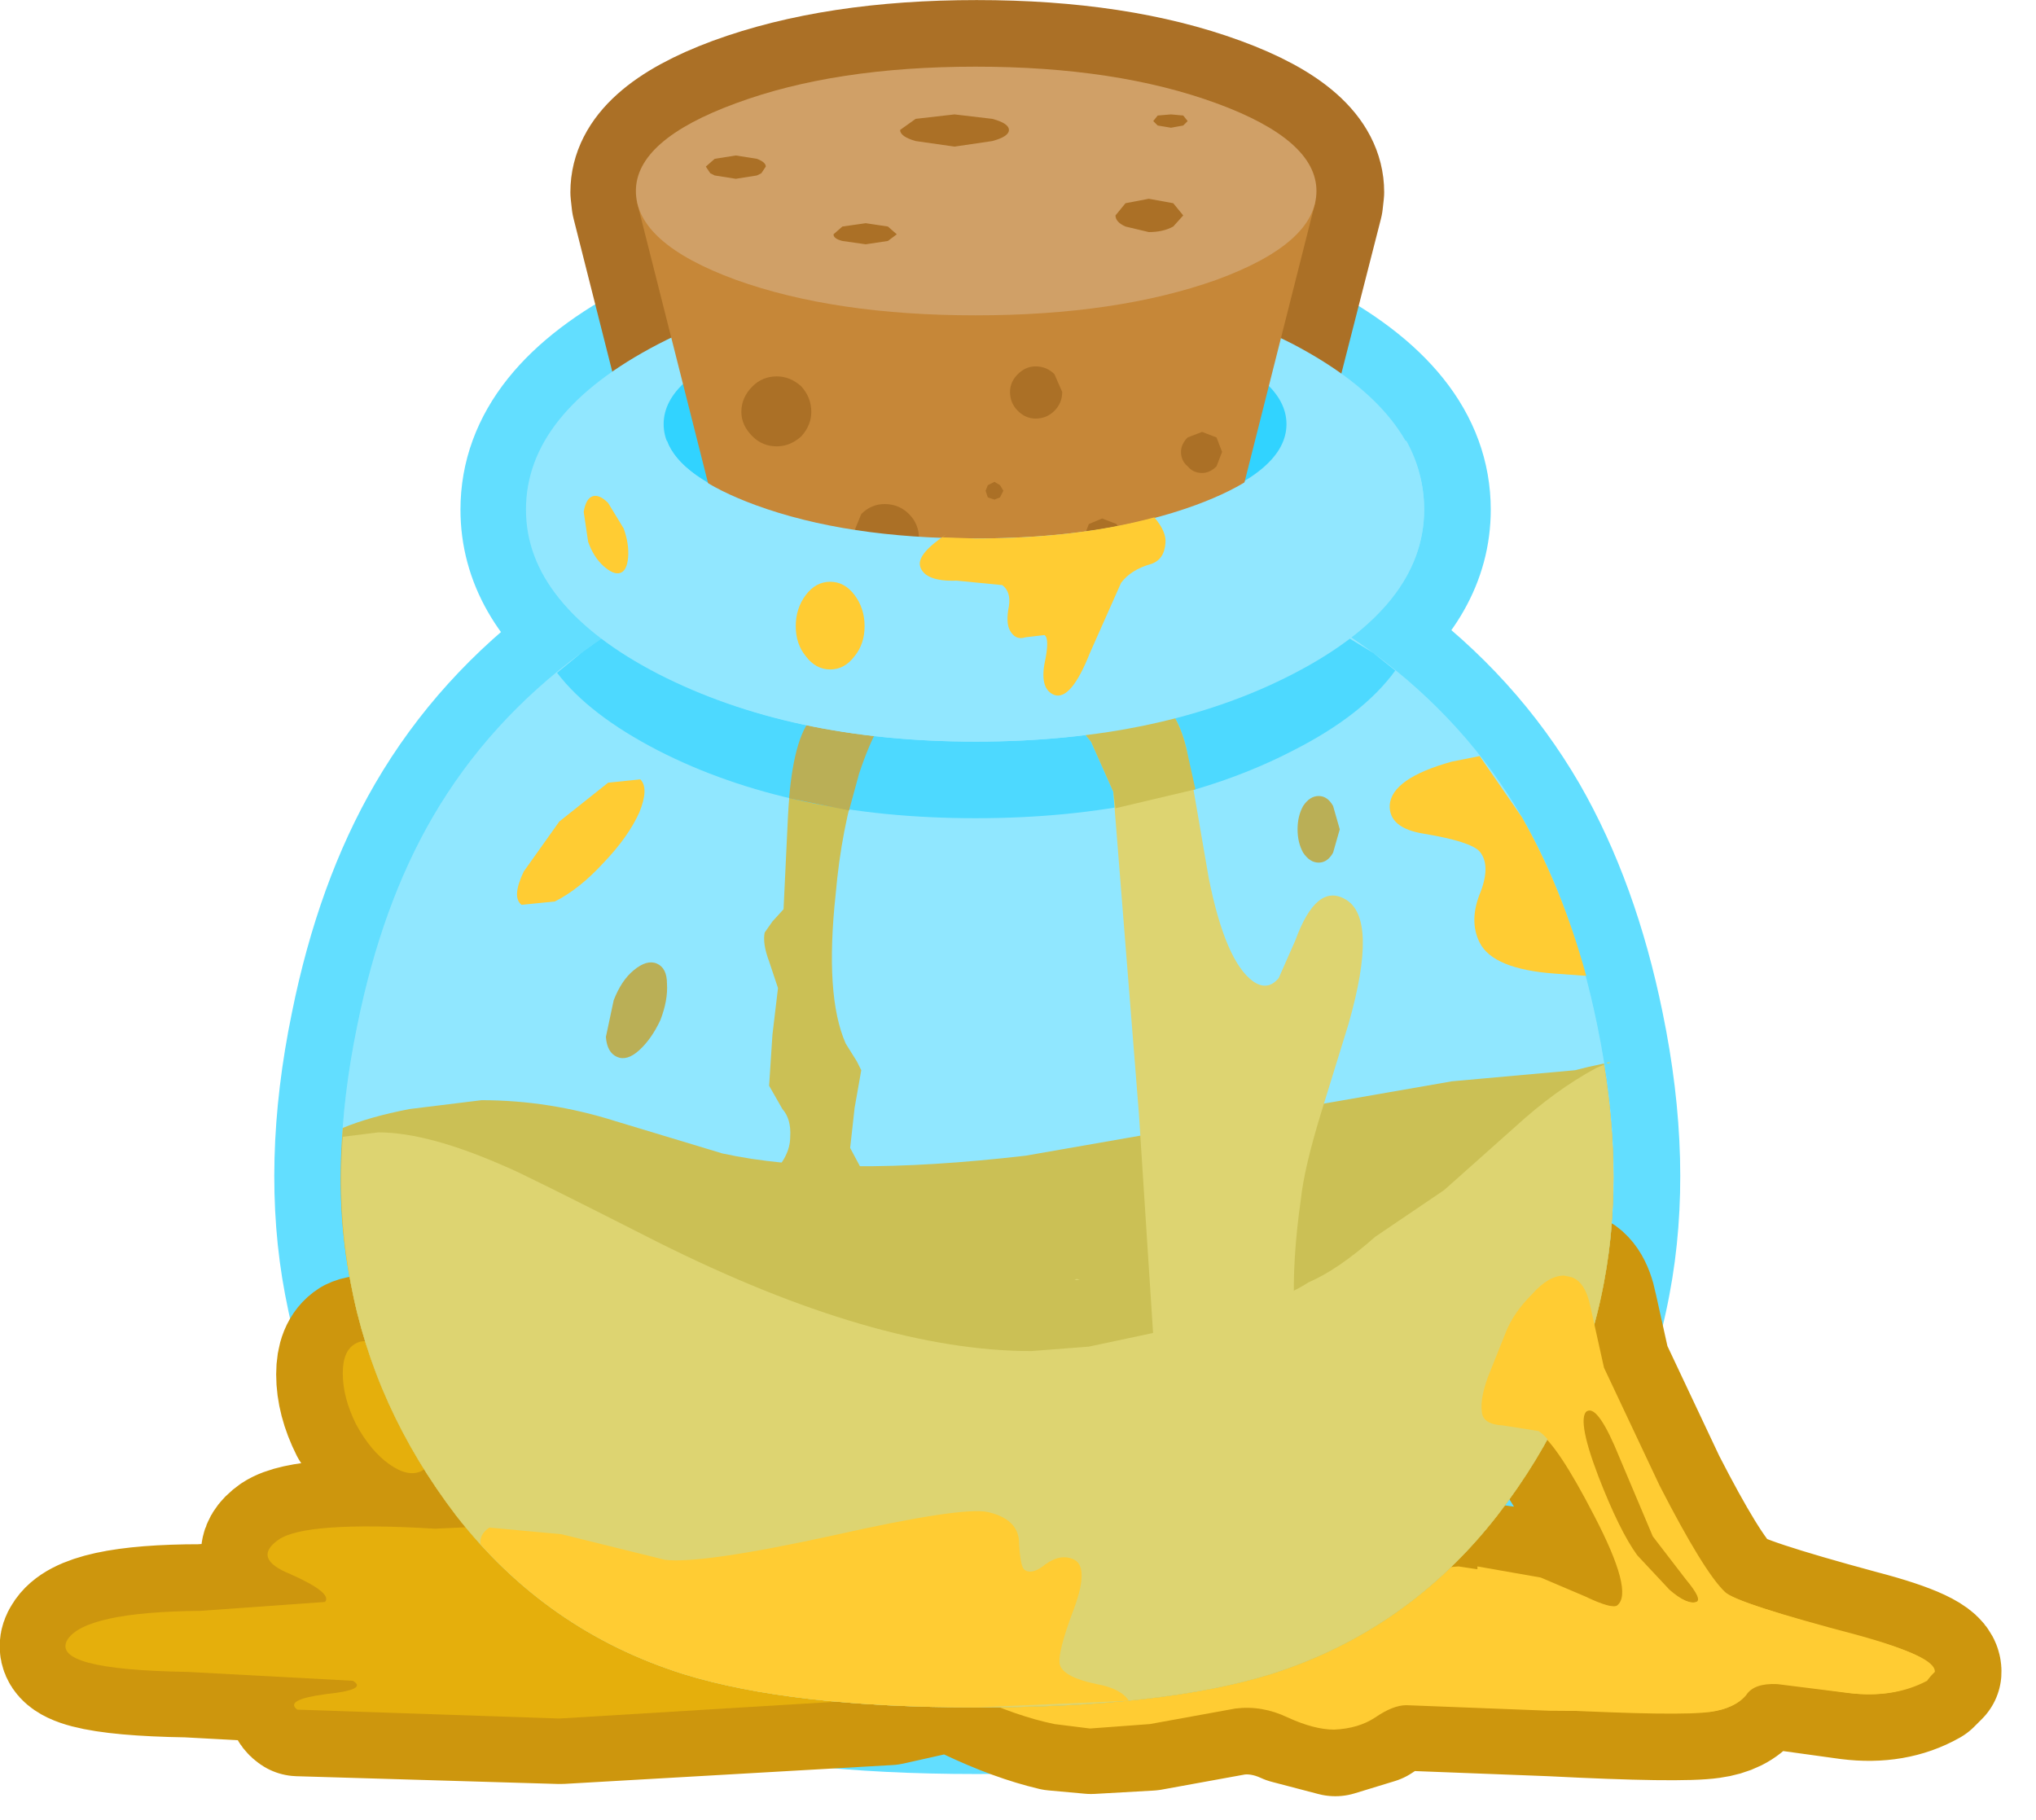 <svg xmlns="http://www.w3.org/2000/svg" xmlns:xlink="http://www.w3.org/1999/xlink" preserveAspectRatio="none" width="85" height="76"><defs><path fill="#E5AF0C" d="M8.4-6.7q-.45-1.9-1.5-2.35l-1-.05-1.2.55-1.3.65.7.85 1 2.25.1.75 3.6-.85-.4-1.8z" id="u"/><path fill="#91E7FF" d="m16.8-11.05-1-.65q3.3-2.55 3.3-5.8 0-4.35-5.9-7.4-5.9-3.05-14.3-3.05-8.35 0-14.3 3.05-5.9 3.05-5.9 7.4 0 3.3 3.35 5.85l-.9.6q-4.2 3.1-6.7 7.4-2.3 3.95-3.4 9.4-1.3 6.3-.3 11.55 1.05 5.65 4.75 10.5 4.05 5.2 10.25 7.15 4.85 1.5 13.2 1.5 8.4 0 13.25-1.5Q18.35 33 22.4 27.8q3.75-4.85 4.8-10.5 1-5.25-.3-11.55-1.1-5.4-3.4-9.4-2.5-4.3-6.7-7.4z" id="a"/><path id="d" stroke="#AB7026" stroke-width="6" stroke-linejoin="round" stroke-linecap="round" fill="none" d="M-1.05-37.45q6.35 0 10.85 1.65t4.5 4l-.05.45-4.5 17.6h-21.6l-4.45-17.6-.05-.45q0-2.35 4.45-4 4.5-1.65 10.85-1.65z"/><path fill="#E5AF0C" d="M-25.5 24.5q0-1.05-.65-2.25-.6-1.2-1.45-1.85-.85-.65-1.4-.35-.6.3-.6 1.35 0 1.1.6 2.3.65 1.2 1.5 1.8.85.6 1.45.3.55-.3.55-1.3z" id="g"/><path fill="#E5AF0C" d="M.5 34.5q2.5-1.15 4.05-1.25 2.7-.15-9.85-3.1-12.4-2.9-13.55-2.05l-6.6.3q-5.85-.35-7.05.5-1.2.85.55 1.55 1.9.85 1.55 1.25l-5.6.4q-5.2.05-6 1.3-.8 1.35 5.4 1.45l7.45.4q.7.4-1.2.6-1.9.25-1.3.7l11.8.4 14.85-.9q2.7-.4 5.5-1.55z" id="h"/><path fill="#FC3" d="m41.75 35.25.3-.4q.05-.7-3.4-1.65-5.5-1.45-6.05-1.95-.95-.9-2.95-4.8L27.2 21.2q-.2-.45-.65-2.7-.25-1.25-.9-1.45L25.4 17q-.7 0-1.5.85-.75.8-1.1 1.7l-.75 1.75q-.45 1.15-.4 1.85.05.55 1 .65l1.6.25q.85.55 2.5 3.75 1.8 3.45 1.05 4.05-.2.2-1.45-.35l-2.05-.85-3.65-.55q-1.7.1-3.45 1l-2.9 1.35-1.4.9q-1.1.75-2.75.65l-3.75-.25L-2.95 35l1.65.9q2.05.95 3.75 1.3l1.6.2 2.7-.2 3.85-.7q1.2-.15 2.35.4 1.2.55 2.1.55 1.1-.05 1.85-.55.8-.55 1.4-.55l6.45.25 7.2.05q1.15-.15 1.65-.75.35-.55 1.4-.5l3.2.4q2.05.25 3.55-.55M30.9 30.7q.75.9.45 1-.4.15-1.25-.55l-1.45-1.5q-.75-1.15-1.75-3.6-1-2.75-.45-2.95.5-.25 1.45 2.1l1.5 3.55 1.5 1.95z" id="i"/><path fill="#91E7FF" d="M-1.05-16.85q-9.95 0-17.8 5.8-4.2 3.1-6.7 7.4-2.3 3.95-3.4 9.4-1.3 6.3-.3 11.55 1.05 5.65 4.75 10.5 4.05 5.2 10.25 7.15 4.85 1.5 13.2 1.5 8.4 0 13.25-1.5Q18.35 33 22.4 27.8q3.75-4.85 4.8-10.5 1-5.25-.3-11.55-1.1-5.4-3.4-9.4-2.5-4.3-6.7-7.4-7.9-5.8-17.85-5.8z" id="j"/><path fill="#E5AF0C" d="M-7.4-.2q.25-2.9 1.05-5.45.9-2.7 1.75-3 .4-.2.15-.35l-.95-.25q-1.8-.1-2.95.95-1 .9-1.2 4.6l-.2 4.2-.5.55-.35.5q-.1.5.2 1.3l.4 1.2-.25 2.1-.15 2.3.6 1.05q.4.45.35 1.25 0 .95-1 1.85l-.9.75 5.4-.6-.8-1.5.2-1.8.3-1.7-.2-.4-.5-.8Q-7.9 4.4-7.4-.2z" id="k"/><path fill="#31D3FF" d="M16.8-11.05 11.95-14q-6-2.85-13-2.85Q-8-16.85-14-14q-2.55 1.25-4.85 2.95l-1.1.9q1.45 1.9 4.55 3.5Q-9.45-3.6-1.1-3.6q8.4 0 14.3-3.05 3.15-1.6 4.6-3.6l-1-.8z" id="l"/><path fill="#CD960D" d="m-4.45-9-.95-.2q-1.8-.1-2.95.95-.9.8-1.15 3.75l2.7.55.45-1.65q.9-2.7 1.75-3 .4-.2.15-.4z" id="m"/><path fill="#91E7FF" d="M13.2-10.15q5.9-3.05 5.9-7.35 0-4.35-5.9-7.45Q7.25-28-1.1-28q-8.4 0-14.3 3.05-5.95 3.1-5.95 7.45 0 4.3 5.95 7.35 5.9 3.1 14.3 3.1 8.35 0 14.3-3.1z" id="n"/><path fill="#31D3FF" d="M8.75-17.75q4.15-1.5 4.15-3.6t-4.15-3.6q-4.1-1.5-9.9-1.5-5.8 0-9.9 1.5-4.1 1.5-4.1 3.6t4.1 3.6q4.1 1.5 9.9 1.5 5.8 0 9.9-1.5z" id="o"/><path fill="#CD960D" d="M-16.25 6.85q.55-.5.95-1.35.35-.9.3-1.65 0-.7-.45-.9-.45-.2-1.05.3-.55.45-.9 1.35l-.35 1.65q.05.7.5.9.45.2 1-.3z" id="p"/><path fill="#CD960D" d="m15-2.05.3-1.05-.3-1.05q-.25-.45-.65-.45t-.7.45q-.25.45-.25 1.05 0 .6.25 1.05.3.45.7.45.4 0 .65-.45z" id="q"/><path fill="#E5AF0C" d="m26.5 7.6-.6.15-5.55.5L12.6 9.6l-11.45 2q-8.6 1-13.65-.1l-4.8-1.45q-3-.95-6.05-.95l-3.25.4q-1.8.35-3 .85-.3 3.7.35 6.95 1.05 5.65 4.75 10.5 4.05 5.2 10.25 7.15 4.85 1.5 13.2 1.5 8.4 0 13.25-1.5Q18.35 33 22.4 27.8q3.75-4.85 4.8-10.5.85-4.55 0-9.85l-.7.15z" id="r"/><path fill="#FC3" d="m3.45 17.15-.1.05h.25l-.15-.05m23.9-9.75v.05l.15-.05h-.15m-.15.1-.35.15q-1.85 1-3.65 2.65L20 13.15l-3.1 2.1q-1.7 1.5-3 2.05-1.3.85-4.25 1.7L4 20.2l-2.6.2q-7 0-16.8-4.9-6.2-3.15-6.85-3.4-3.5-1.55-5.75-1.55l-1.6.2q-.25 3.45.35 6.55 1.05 5.65 4.75 10.5 4.05 5.2 10.25 7.15 4.85 1.5 13.2 1.5 8.4 0 13.25-1.5Q18.35 33 22.4 27.8q3.75-4.85 4.8-10.5.85-4.55 0-9.8z" id="s"/><path fill="#FC3" d="m9.4-.9-1-5.8q-.45-1.9-1.5-2.35l-1-.05-1.2.55-1.3.65.7.85 1 2.25L6.25 9.65 7.1 22.8l6.3-2.75-.15-1.55q-.1-2.15.3-4.95.15-1.4.9-3.85l1.25-4.05Q17.05.9 15.55.05 14.25-.7 13.3 1.9l-.75 1.7q-.5.6-1.15.15-1.25-.9-2-4.65z" id="t"/><path fill="#AB7026" d="m9.75-13.75 4.5-17.6.05-.45q0-2.35-4.5-4t-10.85-1.65q-6.35 0-10.85 1.65-4.45 1.65-4.45 4l.05.45 4.45 17.6h21.6z" id="c"/><path fill="#91E7FF" fill-opacity=".302" d="M-1.05-16.85q-9.95 0-17.8 5.8-4.2 3.1-6.7 7.4-2.3 3.95-3.4 9.4-1.3 6.3-.3 11.55 1.05 5.65 4.75 10.5 4.05 5.2 10.25 7.15 4.85 1.5 13.2 1.5 8.4 0 13.25-1.5Q18.35 33 22.4 27.8q3.75-4.85 4.8-10.5 1-5.25-.3-11.55-1.1-5.4-3.4-9.4-2.5-4.3-6.7-7.4-7.9-5.8-17.85-5.8z" id="v"/><path fill="#C68738" d="m9.75-13.75 4.45-17.6h-30.55l4.45 17.6H9.75z" id="w"/><path fill="#D0A067" d="M9.75-27.85q4.5-1.65 4.5-4 0-2.3-4.5-3.95-4.5-1.65-10.85-1.65t-10.8 1.65q-4.5 1.65-4.5 3.95 0 2.35 4.5 4 4.45 1.6 10.8 1.6 6.35 0 10.85-1.6z" id="x"/><path fill="#AB7026" d="M-5.2-17.75q-.6 0-1.05.45l-.45 1.1q0 .6.45 1.05.45.45 1.05.45.65 0 1.1-.45.45-.45.45-1.05 0-.65-.45-1.1-.45-.45-1.1-.45m-3.75-3.05q.45-.5.45-1.1 0-.65-.45-1.15-.5-.45-1.1-.45-.65 0-1.1.45-.5.5-.5 1.15 0 .6.5 1.1.45.45 1.1.45.6 0 1.1-.45M4.6-17.1l-.6.25-.25.65q0 .35.25.6t.6.25q.4 0 .65-.25l.25-.6-.25-.65-.65-.25M0-18.05l.15-.3L0-18.6l-.25-.15-.3.15-.1.25.1.3.3.1.25-.1m2.45-3.9q.35-.35.35-.85l-.35-.8q-.35-.35-.85-.35-.45 0-.8.35-.35.35-.35.8 0 .5.35.85t.8.35q.5 0 .85-.35m7.3 2.5.25-.65-.25-.65L9.1-21l-.65.25q-.3.3-.3.65 0 .4.3.65.25.3.65.3.35 0 .65-.3z" id="y"/><path fill="#AB7026" d="m-6.05-30.4-1.05.15-.4.35q0 .2.4.3l1.05.15 1-.15.4-.3-.4-.35-1-.15m2.25-4.7-.7.5q0 .3.7.5l1.75.25 1.7-.25q.75-.2.75-.5t-.75-.5l-1.7-.2-1.75.2m-9.45 2.15.2.3.2.1.95.15.95-.15.2-.1.2-.3q0-.2-.4-.35l-.95-.15-.95.15-.4.35M6.7-31.5l-1.05.2-.45.55q0 .3.45.5L6.7-30q.65 0 1.1-.25l.45-.5-.45-.55-1.1-.2M8.45-35l-.2-.25-.55-.05-.6.05-.2.25.2.2.6.1.55-.1.2-.2z" id="z"/><path fill="#91E7FF" d="M12.8-20.6q-.6 1.65-4 2.9-4.1 1.5-9.9 1.5-5.8 0-9.9-1.5-3.4-1.25-4-2.9h-5.45q-.85 1.45-.85 3.1 0 4.35 5.9 7.4 5.95 3.05 14.3 3.05 8.4 0 14.3-3.05t5.9-7.4q0-1.65-.8-3.1h-5.5z" id="A"/><path fill="#FC3" d="M-17.85-1.6q1.1-1.15 1.6-2.25.45-1.1.05-1.5l-1.45.15-2.2 1.75-1.6 2.25Q-22-.05-21.55.3l1.5-.15q1.1-.55 2.2-1.75z" id="B"/><path fill="#FC3" d="M23.5-3.65 21.6-6.4l-1.25.25q-2.7.75-2.8 1.95-.05 1.05 1.55 1.3 2.1.35 2.5.8.5.6.05 1.8Q21.1 1 21.6 2q.6 1.2 3.4 1.4l1.4.1q-1.1-4-2.9-7.15z" id="C"/><path fill="#FC3" d="M-6.55-10.9q.45-.55.45-1.35t-.45-1.4q-.45-.6-1.1-.6-.65 0-1.1.6-.45.6-.45 1.4 0 .8.45 1.35.45.6 1.1.6.65 0 1.1-.6z" id="D"/><path fill="#FC3" d="M-16.75-15.35q.05-.6-.2-1.3l-.7-1.15q-.4-.4-.7-.3-.3.1-.4.7l.2 1.35q.25.7.7 1.1.45.4.75.3.3-.1.35-.7z" id="E"/><path fill="#FC3" d="M7.45-16q.05-.5-.5-1.15-3.5.95-8.05.95l-1.5-.05.2-.15q-1.35.9-1.2 1.45.2.7 1.65.65l2.05.2q.4.3.3.95-.15.75.05 1.1.25.45.7.3l.85-.1q.25.15 0 1.3-.2 1.15.45 1.4.75.25 1.6-1.9l1.4-3.15q.45-.6 1.35-.85.6-.2.65-.95z" id="F"/><path fill="#FC3" d="M1.1 30.25Q.9 30.1.85 28.9q-.1-.95-1.4-1.25-1.15-.25-6.95 1.05-5.95 1.3-7.6 1.1l-4.65-1.15-3.25-.3q-.45.3-.4.75 3.75 4.15 9.15 5.85 4.85 1.5 13.2 1.5l6.85-.3q-.35-.55-1.45-.75-1.45-.3-1.65-.85-.15-.5.65-2.6.65-1.8 0-2.15-.6-.3-1.3.2-.6.5-.95.25z" id="G"/><path fill="#FC3" d="m41.75 35.2.35-.35q.05-.7-3.4-1.6-5.55-1.5-6.05-2-.95-.9-2.95-4.8l-2.5-5.3-.6-2.7q-.25-1.25-.95-1.4L25.4 17q-.7 0-1.45.85-.8.8-1.15 1.65l-.7 1.75q-.5 1.2-.4 1.9.05.55.95.6l1.6.25q.85.55 2.55 3.8 1.75 3.45 1.05 4.05-.25.2-1.5-.4l-2-.85-2.85-.5v6.35l3.3.1q5.85.3 7.2.1 1.1-.15 1.6-.8.35-.55 1.4-.5l3.25.45q2 .25 3.5-.6m-10.8-4.5q.7.9.45 1-.45.15-1.25-.55L28.7 29.6q-.8-1.1-1.75-3.55-1.05-2.75-.45-3 .5-.2 1.45 2.15l1.45 3.5 1.55 2z" id="H"/><path id="b" stroke="#62DEFF" stroke-width="6" stroke-linejoin="round" stroke-linecap="round" fill="none" d="M16.8-11.05q4.2 3.1 6.7 7.4 2.3 4 3.4 9.4 1.3 6.3.3 11.55-1.05 5.65-4.8 10.5-4.05 5.2-10.2 7.15-4.85 1.5-13.25 1.5-8.35 0-13.2-1.5-6.2-1.95-10.25-7.15-3.7-4.85-4.75-10.5-1-5.25.3-11.55 1.1-5.45 3.4-9.4 2.5-4.3 6.7-7.4l.9-.6q-3.35-2.55-3.35-5.85 0-4.35 5.9-7.4 5.95-3.05 14.3-3.05 8.4 0 14.3 3.05t5.9 7.4q0 3.25-3.3 5.8l1 .65z"/><path id="f" stroke="#CD960D" stroke-width="6" stroke-linejoin="round" stroke-linecap="round" fill="none" d="m.2 34.55 6.2-.85 3.75.25q1.65.1 2.75-.6l1.4-.9 2.9-1.35q1.75-.9 3.5-1l3.65.5 2 .85q1.25.6 1.5.4.7-.6-1.05-4.05-1.7-3.25-2.55-3.8l-1.6-.25q-.9-.05-.95-.6-.1-.7.4-1.9l.7-1.75q.35-.85 1.15-1.65.75-.85 1.45-.85l.25.05q.7.15.95 1.4l.6 2.7 2.5 5.3q2 3.9 2.95 4.8.5.5 6.05 2 3.45.9 3.4 1.6l-.35.35q-1.5.85-3.5.6L35 35.35q-1.05-.05-1.4.5-.5.65-1.6.8-1.35.2-7.2-.1l-6.5-.25q-.6.05-1.4.6l-1.8.55-2.1-.55q-1.2-.55-2.4-.4l-3.85.7-2.65.15-1.65-.15q-1.7-.4-3.7-1.35l-.85-.45-2.9.65-14.8.85-11.8-.35q-.65-.45 1.3-.7 1.85-.2 1.15-.65l-7.45-.4q-6.2-.1-5.35-1.4.75-1.3 5.95-1.3l5.6-.4q.35-.45-1.55-1.25-1.75-.75-.55-1.6 1.2-.8 7.05-.5l6.6-.25q1.15-.85 13.55 2.05 12.6 2.9 9.85 3.1-1.5.1-4.05 1.2l-.3.1-3.15.45.85.4m33.05-4.7q.7.9.45 1-.45.15-1.25-.55L28.7 29.6q-.8-1.1-1.75-3.55-1.05-2.75-.45-3 .5-.2 1.45 2.15l1.45 3.5 1.55 2zm-56.45-6.2q.05 1.05-.55 1.35-.6.35-1.45-.3l-1.5-1.8q-.6-1.2-.6-2.3 0-1 .55-1.35.6-.3 1.45.35.85.6 1.45 1.8.65 1.2.65 2.25z"/><g id="e"><path fill="#E5AF0C" d="M-25.5 24.5q0-1.05-.65-2.25-.6-1.2-1.45-1.8-.85-.65-1.45-.35-.55.35-.55 1.35 0 1.1.6 2.3l1.5 1.8q.85.65 1.45.3.6-.3.55-1.35m26 9.95q2.55-1.1 4.05-1.2 2.75-.2-9.85-3.1-12.4-2.9-13.55-2.05l-6.6.25q-5.85-.3-7.05.5-1.2.85.55 1.6 1.9.8 1.55 1.25l-5.6.4q-5.2 0-5.95 1.3-.85 1.3 5.35 1.4l7.45.4q.7.45-1.15.65-1.95.25-1.3.7l11.8.35 14.8-.85 2.9-.65-.85-.4 3.15-.45.3-.1z"/><path fill="#FC3" d="m41.75 35.2.35-.35q.05-.7-3.4-1.6-5.55-1.5-6.05-2-.95-.9-2.95-4.8l-2.5-5.3-.6-2.7q-.25-1.25-.95-1.4L25.4 17q-.7 0-1.45.85-.8.8-1.15 1.65l-.7 1.75q-.5 1.2-.4 1.9.05.55.95.6l1.6.25q.85.55 2.55 3.8 1.75 3.45 1.05 4.05-.25.2-1.5-.4l-2-.85-3.65-.5q-1.75.1-3.5 1l-2.9 1.35-1.4.9q-1.1.7-2.75.6L6.4 33.7l-6.2.85-3.15.45.85.4.85.45q2 .95 3.7 1.35l1.65.15 2.65-.15 3.85-.7q1.2-.15 2.4.4l2.1.55 1.8-.55q.8-.55 1.4-.6l6.5.25q5.85.3 7.2.1 1.1-.15 1.6-.8.35-.55 1.4-.5l3.25.45q2 .25 3.5-.6m-10.8-4.5q.7.9.45 1-.45.15-1.25-.55L28.7 29.6q-.8-1.1-1.75-3.55-1.05-2.75-.45-3 .5-.2 1.45 2.15l1.45 3.5 1.55 2z"/></g></defs><g transform="matrix(.927 0 0 .927 41.75 37.5)"><use xlink:href="#a"/><use xlink:href="#b"/></g><g transform="matrix(.927 0 0 .927 41.75 37.5)"><use xlink:href="#c"/><use xlink:href="#d"/></g><g transform="matrix(.927 0 0 .927 41.75 37.5)"><use xlink:href="#e"/><use xlink:href="#f"/></g><use xlink:href="#g" transform="matrix(.927 0 0 .927 41.75 37.5)"/><use xlink:href="#h" transform="matrix(.927 0 0 .927 41.75 37.5)"/><use xlink:href="#i" transform="matrix(.927 0 0 .927 41.75 37.5)"/><use xlink:href="#j" transform="matrix(.927 0 0 .927 41.75 37.5)"/><use xlink:href="#k" transform="matrix(.927 0 0 .927 41.75 37.5)"/><use xlink:href="#l" transform="matrix(.927 0 0 .927 41.75 37.5)"/><use xlink:href="#m" transform="matrix(.927 0 0 .927 41.75 37.5)"/><use xlink:href="#n" transform="matrix(.927 0 0 .927 41.75 37.5)"/><use xlink:href="#o" transform="matrix(.927 0 0 .927 41.75 37.5)"/><use xlink:href="#p" transform="matrix(.927 0 0 .927 41.75 37.5)"/><use xlink:href="#q" transform="matrix(.927 0 0 .927 41.75 37.5)"/><use xlink:href="#r" transform="matrix(.927 0 0 .927 41.75 37.5)"/><use xlink:href="#s" transform="matrix(.927 0 0 .927 41.75 37.5)"/><use xlink:href="#t" transform="matrix(.927 0 0 .927 41.75 37.5)"/><use xlink:href="#u" transform="matrix(.927 0 0 .927 41.75 37.5)"/><use xlink:href="#v" transform="matrix(.927 0 0 .927 41.75 37.5)"/><use xlink:href="#w" transform="matrix(.927 0 0 .927 41.75 37.5)"/><use xlink:href="#x" transform="matrix(.927 0 0 .927 41.75 37.5)"/><use xlink:href="#y" transform="matrix(.927 0 0 .927 41.75 37.5)"/><use xlink:href="#z" transform="matrix(.927 0 0 .927 41.75 37.5)"/><use xlink:href="#A" transform="matrix(.927 0 0 .927 41.75 37.5)"/><use xlink:href="#B" transform="matrix(.927 0 0 .927 41.75 37.5)"/><use xlink:href="#C" transform="matrix(.927 0 0 .927 41.75 37.5)"/><use xlink:href="#D" transform="matrix(.927 0 0 .927 41.75 37.5)"/><use xlink:href="#E" transform="matrix(.927 0 0 .927 41.75 37.5)"/><use xlink:href="#F" transform="matrix(.927 0 0 .927 41.75 37.5)"/><use xlink:href="#G" transform="matrix(.927 0 0 .927 41.75 37.5)"/><use xlink:href="#H" transform="matrix(.927 0 0 .927 41.75 37.5)"/></svg>
